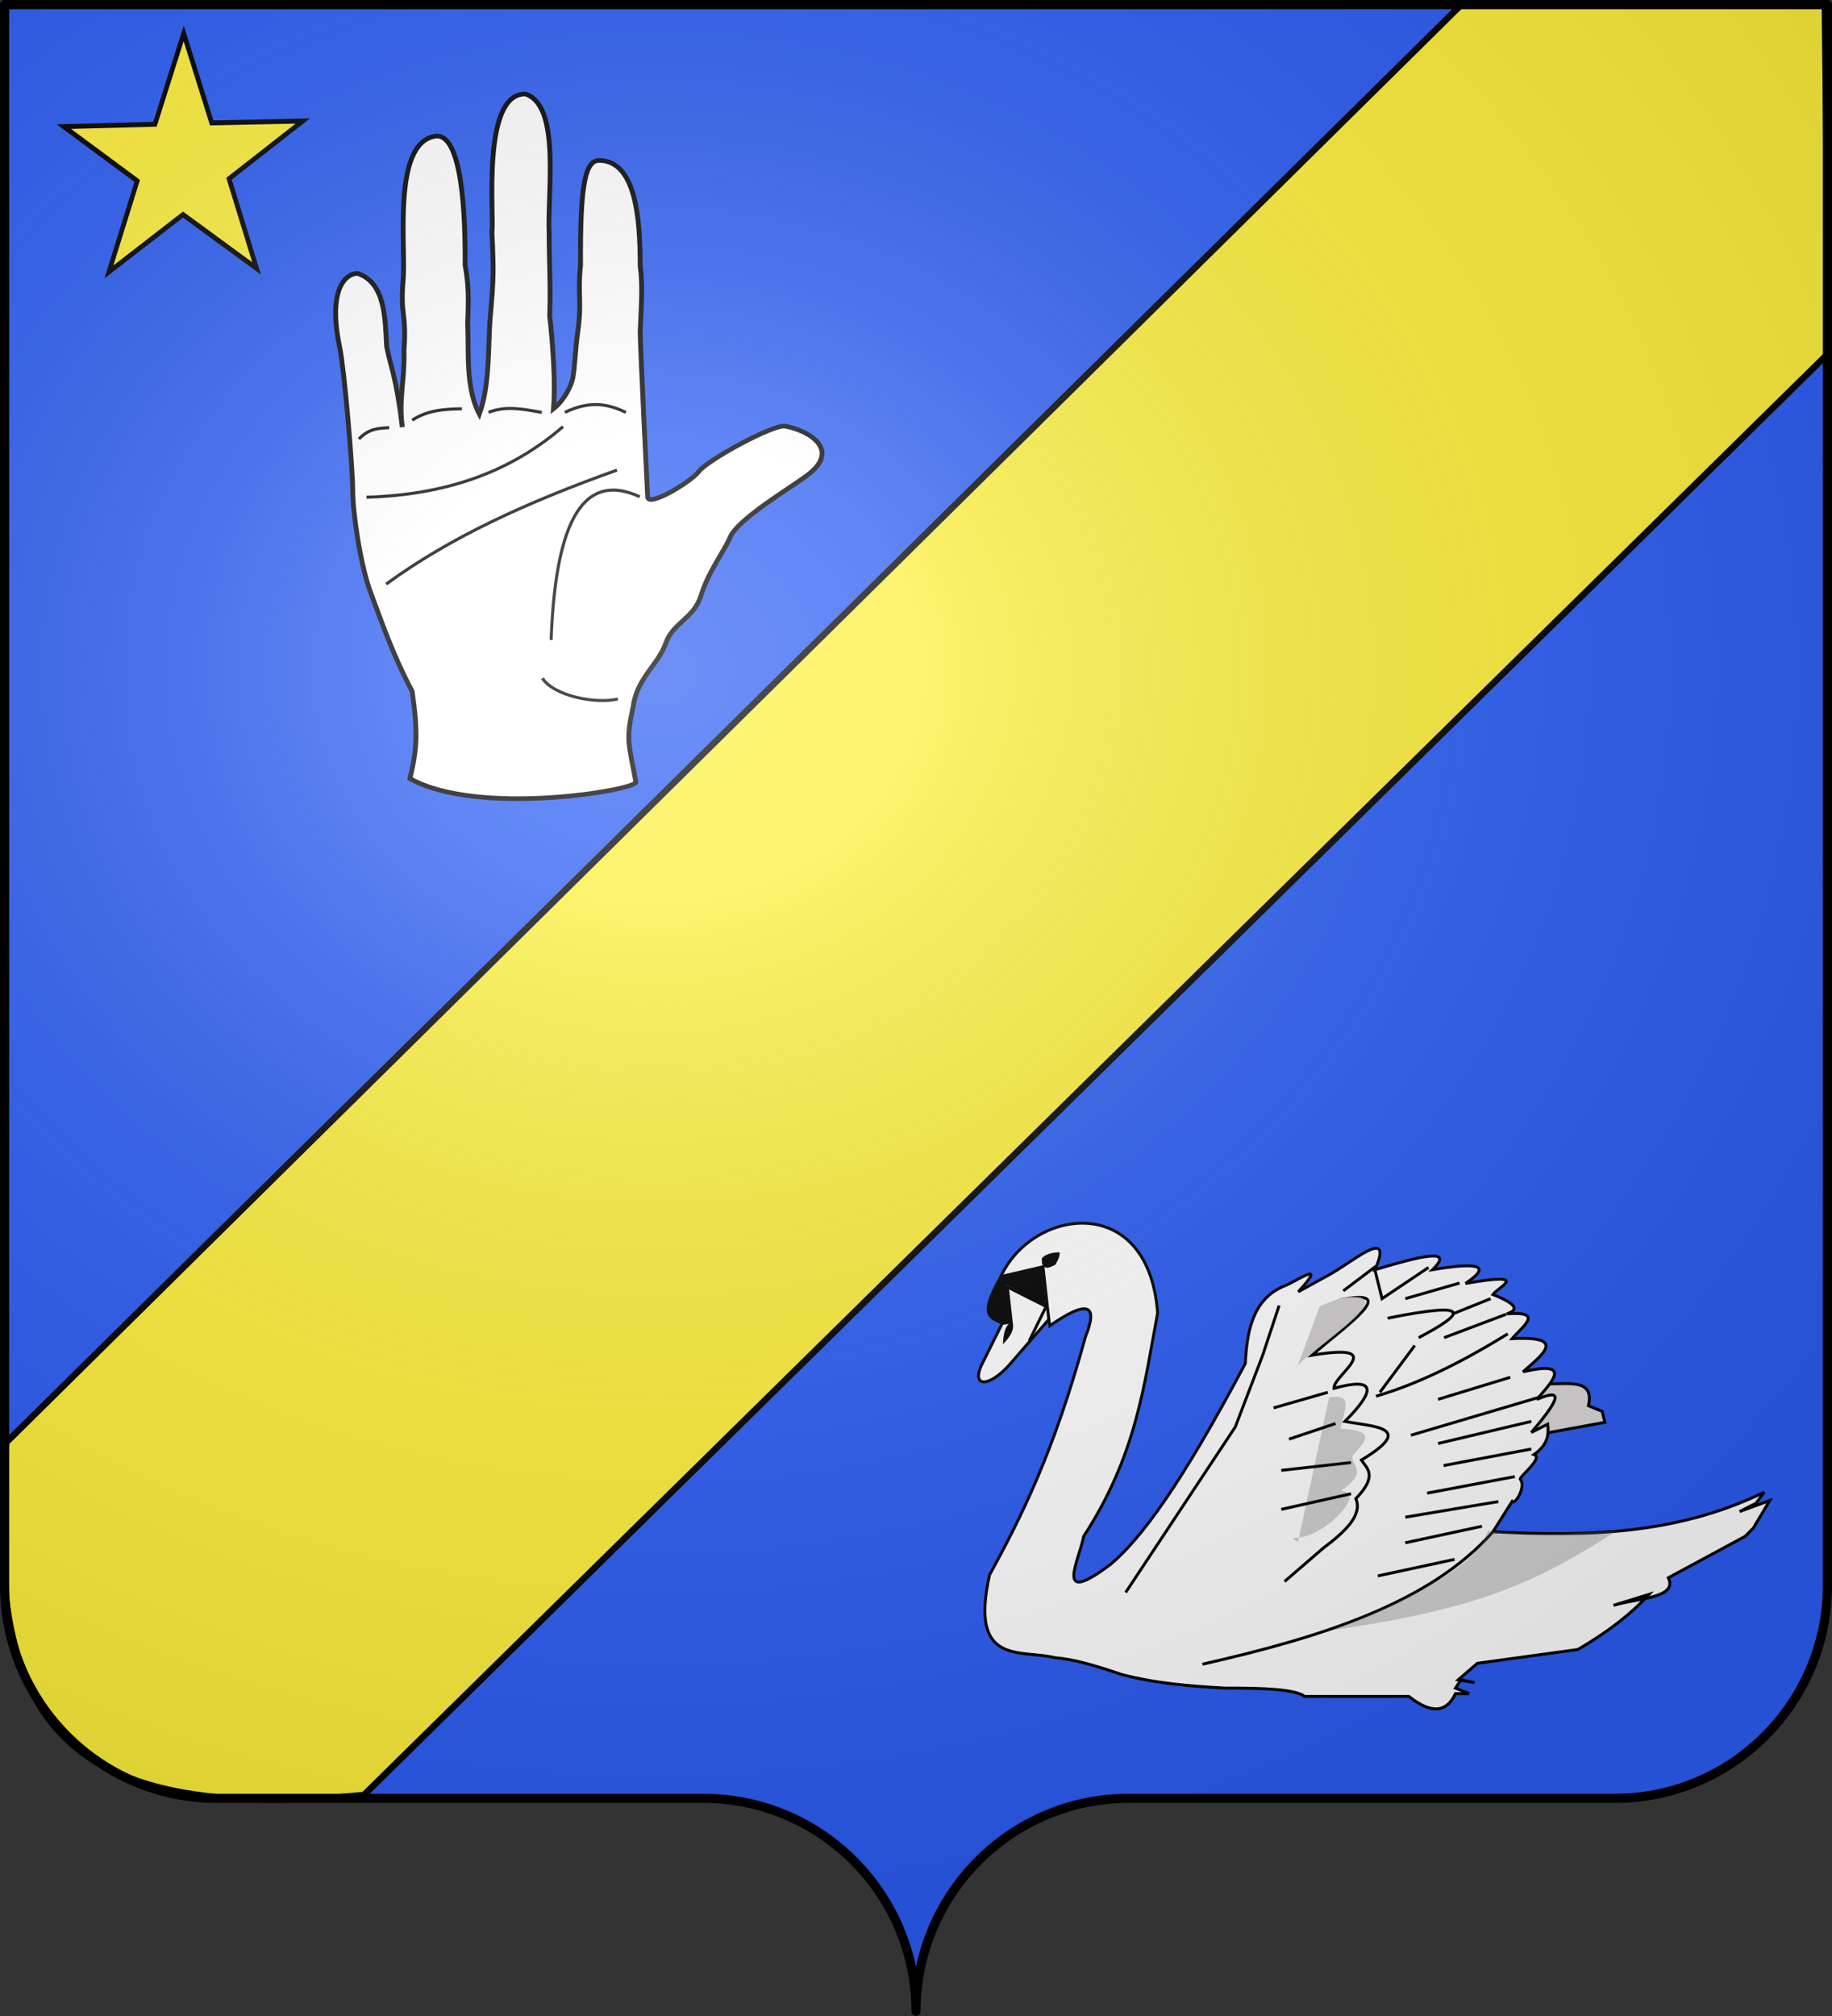 <svg xmlns="http://www.w3.org/2000/svg" xmlns:xlink="http://www.w3.org/1999/xlink" width="600" height="660" version="1.0"><rect width="100%" height="100%" fill="#333333" stroke="none"/><desc>Flag of Canton of Valais (Wallis)</desc><defs><radialGradient xlink:href="#a" id="c" cx="285.186" cy="200.448" r="300" fx="285.186" fy="200.448" gradientTransform="matrix(1.551 0 0 1.35 -227.894 -51.264)" gradientUnits="userSpaceOnUse"/><linearGradient id="a"><stop offset="0" style="stop-color:white;stop-opacity:.314"/><stop offset=".19" style="stop-color:white;stop-opacity:.251"/><stop offset=".6" style="stop-color:#6b6b6b;stop-opacity:.125"/><stop offset="1" style="stop-color:black;stop-opacity:.125"/></linearGradient></defs><path d="M300 658.5c0-38.505 31.203-69.754 69.65-69.754h159.2c38.447 0 69.65-31.25 69.65-69.754V1.5H1.5v517.492c0 38.504 31.203 69.754 69.65 69.754h159.2c38.447 0 69.65 31.25 69.65 69.753" style="fill:#2b5df2;fill-opacity:1;fill-rule:nonzero;stroke:none;stroke-width:5;stroke-linecap:round;stroke-linejoin:round;stroke-miterlimit:4;stroke-dashoffset:0;stroke-opacity:1"/><path d="m1.972 472.301 477.1-471.24h118.593l1.273 114.473-479.774 472.124C18.392 597.141-5.591 562.868 1.972 472.301z" style="fill:#fdef3c;fill-opacity:1;fill-rule:evenodd;stroke:#000;stroke-width:2.124;stroke-linecap:butt;stroke-linejoin:miter;stroke-miterlimit:4;stroke-dasharray:none;stroke-opacity:1;display:inline"/><path d="m-309.6 244.8-44.323-51.409-62.724 25.946 35.196-58.04-44.058-51.636 66.075 15.538 35.494-57.858 5.64 67.643 65.996 15.877-62.59 26.268z" style="fill:#fdef3c;fill-opacity:1;fill-rule:evenodd;stroke:#000;stroke-width:3.507;stroke-linecap:butt;stroke-linejoin:miter;stroke-miterlimit:4;stroke-dasharray:none;stroke-opacity:1" transform="matrix(.428 -.116 .1 .443 192.07 -56.481)"/><g style="fill:#fff;fill-opacity:1"><path d="M132.774 182.358c-1.047 4.516-20.436-7.872-23.711-12.549-3.766-5.377-34.676-23.027-40.137-21.927-11.594 2.338-25.747 11.594-10.195 23.74 8.11 6.335 32.387 21.256 35.86 30.11 2.452 6.254 9.926 16.185 13.447 28.055 3.332 11.231 12.985 12.945 16.376 23.119s13.361 16.889 15.057 30.455c3.53 16.694 2.136 17.367-1.242 36.726.909 3.998 73.394 16.594 104.83-1.79-3.383-14.614-3.686-22.551-1.03-42.196 9.454-18.62 14.389-34.346 19.185-47.536s8.394-38.833 8.394-49.624 3.899-58.608 6.047-69.25c5.54-27.458-2.381-35.667-8.377-35.667-12.939 4.626-12.686 22.053-13.412 35.372-2.01 10.44-4.426 14.521-7.272 38.972 1.8-13.464-1.157-22.577-.762-36.776-1.249-18.803 1.73-16.923.454-33.549-1.608-16.02 5.283-66.26-14.534-70.308-13.195-2.978-14.446 39.956-14.269 62.15-1.652 9.533-1.705 16.356-1.199 28.063-.616 13.916 1.111 31.172-5.43 44.107-5.205-15.247-3.842-33.998-5.182-48.538-1.438-16.816-1.465-21.32-.642-39.497-1.2-7.195 5.087-67.114-15.528-66.763-16.624 5.513-10.061 48.187-11.022 67.525 0 14.433-.739 23.84-.248 39.877 0 0-3.148 27.22-1.773 44.817-4.774-3.888-8.255-10.916-8.971-15.002-.991-5.646-1.053-13.31-2.312-22.468-1.955-14.412.184-18.272-1.257-31.98.269-41.092-2.486-50.959-9.064-50.673-16.348.712-18.599 27.036-18.599 51.017-1.199 8.683-.6 18.344 0 31.68 0 7.525-3.482 80.308-3.482 80.308z" style="fill:#fff;fill-opacity:1;fill-rule:evenodd;stroke:#000;stroke-width:2.238;stroke-linecap:butt;stroke-linejoin:miter;stroke-miterlimit:4;stroke-dasharray:none;stroke-opacity:1" transform="matrix(-.706 0 0 .677 305.862 39.403)"/><path d="M146.596 279.811c10.736 2.633 30.021-1.744 34.999-10.03" style="fill:#fff;fill-opacity:1;fill-rule:evenodd;stroke:#000;stroke-width:1.446;stroke-linecap:butt;stroke-linejoin:miter;stroke-miterlimit:4;stroke-dasharray:none;stroke-opacity:1" transform="matrix(-.706 0 0 .677 305.862 39.403)"/></g><path d="M-107.928 223.9c-29.802 10.674-54.336 21.866-75.595 37.313M-125.62 209.685c-17.372 14.993-38.401 22.32-64.337 23.1" style="fill:none;fill-opacity:1;fill-rule:evenodd;stroke:#000;stroke-width:1;stroke-linecap:butt;stroke-linejoin:miter;stroke-miterlimit:4;stroke-dasharray:none;stroke-opacity:1" transform="translate(310 -70)"/><path d="M-100.453 232.628c-19.896-9.099-27.7 11.071-29.047 46.872" style="fill:none;fill-rule:evenodd;stroke:#000;stroke-width:1;stroke-linecap:butt;stroke-linejoin:miter;stroke-miterlimit:4;stroke-dasharray:none;stroke-opacity:1" transform="translate(310 -70)"/><path d="M-192.454 213.727c3.303-3.512 6.605-3.504 9.908-3.727M-175 207.546c5.424-3.472 10.849-3.562 16.273-3.728M-150 205c5.818-2.307 11.636-.965 17.454 0M-125 205c8.761-4.19 14.587-2.507 20 0" style="fill:none;fill-rule:evenodd;stroke:#000;stroke-width:1px;stroke-linecap:butt;stroke-linejoin:miter;stroke-opacity:1" transform="translate(310 -70)"/><path d="m-219.259 247.993 41.229-7.496-1.875-7.496-9.37-3.748c4.594-19.585-15.872-14.112-29.984-14.992l-14.992 37.48z" style="fill:#dcd9d9;fill-opacity:1;fill-rule:evenodd;stroke:#000;stroke-width:2;stroke-linecap:butt;stroke-linejoin:miter;stroke-miterlimit:4;stroke-dasharray:none;stroke-opacity:1" transform="matrix(.479 0 0 .482 610.894 349.724)"/><path d="m43.727 124.309 29.984-7.496 5.622 35.606c26.15-18.106 33.186-14.368 24.362 7.496-21.863 78.987-43.727 122.133-65.59 161.79-13.984 62.203 21.42 50.324 44.976 56.22 12.093.849 27.915 5.426 44.976 11.243 23.737 6.248 47.475 8.041 71.212 9.37 26.145-.133 48.036.797 54.346 5.622h71.213c15.886 12.544 25.96 10.554 31.858-1.874h9.37l-9.37-3.748 3.748-5.622 9.37 1.874-11.244-1.874 13.118-11.244 68.713-9.37c21.51-12.493 37.204-24.986 48.724-37.48l-24.362 7.496c15.89-4.888 44.27-4.78 37.48-18.74l52.473-28.11 5.622-5.622 11.244-18.74-20.614 7.496 11.244-5.622 5.622-7.496c-61.218 29.339-122.435 29.983-185.527 26.86l13.118-20.613c2.333 2.332 9.625-10.334 5.622-14.992-1.287-1.499 16.175-14.598 9.37-16.866 9.707-6.872 10.11-13.743 9.37-20.614l-11.244 5.622c25.797-29.812 16.138-27.391 3.748-22.488 11.717-13.097 23.722-26.325-9.37-18.74 13.496-11.762 30.39-24.43-7.496-22.489 6.725-8.014 22.864-18.852-3.748-16.866 9.04-2.635 6.325-6.949-9.37-13.118 3.746-5.163 26.745-15.46-18.74-7.496 18.753-12.498 8.19-14.526-22.488-9.37 16.04-15.7-10.309-8.576-39.354 0 13.264-30.595-15.814-4.734-31.858 3.748l-20.614 11.244c21.205-23.06-2.33-6.35-9.995-3.748-21.914 9.126-25.214 32.407-26.236 52.472-44.783 83.866-71.658 119.124-91.826 136.178-39.988 30.09-21.597-2.69-18.74-18.74 36.187-55.13 41.517-103.585 50.598-151.794-6.468-85.837-91.816-70.198-109.317-19.365z" style="fill:#fff;fill-opacity:1;fill-rule:evenodd;stroke:#000;stroke-width:2;stroke-linecap:butt;stroke-linejoin:miter;stroke-miterlimit:4;stroke-dasharray:none;stroke-opacity:1" transform="matrix(.479 0 0 .482 305.828 360.566)"/><path d="m78.624 148.112-27.828 31.803c-13.252 14.135-24.54 14.135-18.551 0l14.576-29.153c-7.357-4.128-17.079-4.016-.776-31.803l28.604-6.625z" style="fill:#fff;fill-opacity:1;fill-rule:evenodd;stroke:#000;stroke-width:2;stroke-linecap:butt;stroke-linejoin:miter;stroke-miterlimit:4;stroke-dasharray:none;stroke-opacity:1" transform="matrix(.479 0 0 .482 305.828 360.566)"/><g style="stroke:#000;stroke-width:2;stroke-miterlimit:4;stroke-dasharray:none;stroke-opacity:1"><path d="M382.297 284.849C339.19 333.1 266.274 356.185 183.653 374.8M131.18 326.077l74.96-112.44 18.74-48.725 11.245-33.732M356.061 303.589l-52.472 11.244M374.801 281.1l-52.472 11.245M397.29 247.369l-59.97 11.244M408.533 228.629l-59.968 11.244M408.533 209.889l-63.716 14.992M394.184 179.905l-49.367 14.992M277.353 127.432c44.07-9.07 3.13 18.291-18.74 37.48 53.902-8.805 14.325 13.549 14.992 22.489q41.228-11.244 7.496 22.488c18.964 3.673 49.471 3.498 11.244 26.236 4.11 6.065 11.304 10.589-3.748 26.236 4.713 11.244-7.452 22.488-22.488 33.732l-26.236 22.488" style="fill:none;fill-rule:evenodd;stroke:#000;stroke-width:2;stroke-linecap:butt;stroke-linejoin:miter;stroke-miterlimit:4;stroke-dasharray:none;stroke-opacity:1" transform="matrix(.479 0 0 .482 305.828 364.18)"/></g><path d="m-571.623 185.202 11.538-23.397-26.502-13.251 2.65 23.852-6.853.937" style="fill:none;fill-rule:evenodd;stroke:#000;stroke-width:2;stroke-linecap:butt;stroke-linejoin:miter;stroke-miterlimit:4;stroke-dasharray:none;stroke-opacity:1" transform="matrix(.479 0 0 .482 610.894 349.724)"/><path d="M-583.44 173.033c-3.026.918-5.092 4.713-5.622 13.118 6.726-7.08 6.156-11.027 5.622-13.118zM-551.27 125.558c-4.256-.196-9.482 1.45-11.244 3.748-.425 7.41 3.895 6.265 8.433 3.748 2.476-4.35 2.655-5.466 2.811-7.496zM-590.624 142.424l27.173-7.496 2.811 26.236-27.173-14.992 2.811 26.236h-4.685c-12.763-2.524-13.16-12.467-.937-29.984z" style="fill:#000;fill-opacity:1;fill-rule:evenodd;stroke:#000;stroke-width:1px;stroke-linecap:butt;stroke-linejoin:miter;stroke-opacity:1" transform="matrix(.479 0 0 .482 610.894 349.724)"/><g style="stroke:#000;stroke-width:2;stroke-miterlimit:4;stroke-dasharray:none;stroke-opacity:1"><path d="m409.904 177.706-90.108 26.503M386.052 135.302c-17.186 10.601-53.222 31.803-90.108 42.404M322.446 143.253l-23.852 31.803M325.097 137.953c30.426-15.954 39.624-25.376-21.202-13.252" style="fill:none;fill-rule:evenodd;stroke:#000;stroke-width:2;stroke-linecap:butt;stroke-linejoin:miter;stroke-miterlimit:4;stroke-dasharray:none;stroke-opacity:1" transform="matrix(.479 0 0 .482 308.894 371.446)"/></g><path d="M-364.806 381.672c102.097-14.514 140.787-33.124 194.896-67.464-52.299 2.725-60.934 3.294-88.078 0-7.839 24.362-50.322 44.976-106.818 67.464" style="fill:#707070;fill-opacity:.322;fill-rule:evenodd;stroke:none;stroke-width:1px;stroke-linecap:butt;stroke-linejoin:miter;stroke-opacity:1" transform="matrix(.479 0 0 .482 610.894 349.724)"/><path d="M-387.9 201.598c16.324-15.853 73.969-51.663 29.34-45.43l-14.349 5.3" style="fill:#d1cfcf;fill-opacity:1;fill-rule:evenodd;stroke:none;stroke-width:2;stroke-linecap:butt;stroke-linejoin:miter;stroke-miterlimit:4;stroke-dasharray:none;stroke-opacity:1" transform="matrix(.479 0 0 .482 610.894 349.724)"/><path d="M-366.617 223.644c18.652-3.6 8.783 11.813 7.95 21.202 27.385 1.237 14.267 10.574 7.951 18.552-.414 7.205 11.471 10.31-7.95 23.852 18.73 0-10.896 31.803-31.803 31.803-2.65 0 2.65 2.65 2.65 2.65" style="fill:#d0d0d0;fill-opacity:1;fill-rule:evenodd;stroke:none;stroke-width:2;stroke-linecap:butt;stroke-linejoin:miter;stroke-miterlimit:4;stroke-dasharray:none;stroke-opacity:1" transform="matrix(.479 0 0 .482 610.894 349.724)"/><path d="m-245.59 167.105-42.403 15.902M-256.19 156.504l-26.503 10.601M-277.392 145.903l-37.104 10.601M-298.594 135.302l-31.803 21.202-5.3-21.202-21.202 15.902M-266.791 119.401zM-314.496 304.918l63.606-10.6M-351.599 289.017l-47.704 10.6M-351.599 267.815l-47.704 5.3M-362.2 241.312l-31.803 10.601M-367.5 220.11l-37.104 10.601M-394.003 230.711z" style="fill:none;fill-rule:evenodd;stroke:#000;stroke-width:2;stroke-linecap:butt;stroke-linejoin:miter;stroke-miterlimit:4;stroke-dasharray:none;stroke-opacity:1" transform="matrix(.479 0 0 .482 610.894 349.724)"/><path d="M1.5 1.5V518.99c0 38.505 31.203 69.755 69.65 69.755h159.2c38.447 0 69.65 31.25 69.65 69.754 0-38.504 31.203-69.754 69.65-69.754h159.2c38.447 0 69.65-31.25 69.65-69.755V1.5z" style="fill:url(#c);fill-opacity:1;fill-rule:evenodd;stroke:none;stroke-width:3;stroke-linecap:butt;stroke-linejoin:miter;stroke-miterlimit:4;stroke-dasharray:none;stroke-opacity:1"/><path d="M300 658.5c0-38.504 31.203-69.754 69.65-69.754h159.2c38.447 0 69.65-31.25 69.65-69.753V1.5H1.5v517.493c0 38.504 31.203 69.753 69.65 69.753h159.2c38.447 0 69.65 31.25 69.65 69.754" style="fill:none;fill-opacity:1;fill-rule:nonzero;stroke:#000;stroke-width:3;stroke-linecap:round;stroke-linejoin:round;stroke-miterlimit:4;stroke-dasharray:none;stroke-dashoffset:0;stroke-opacity:1"/></svg>